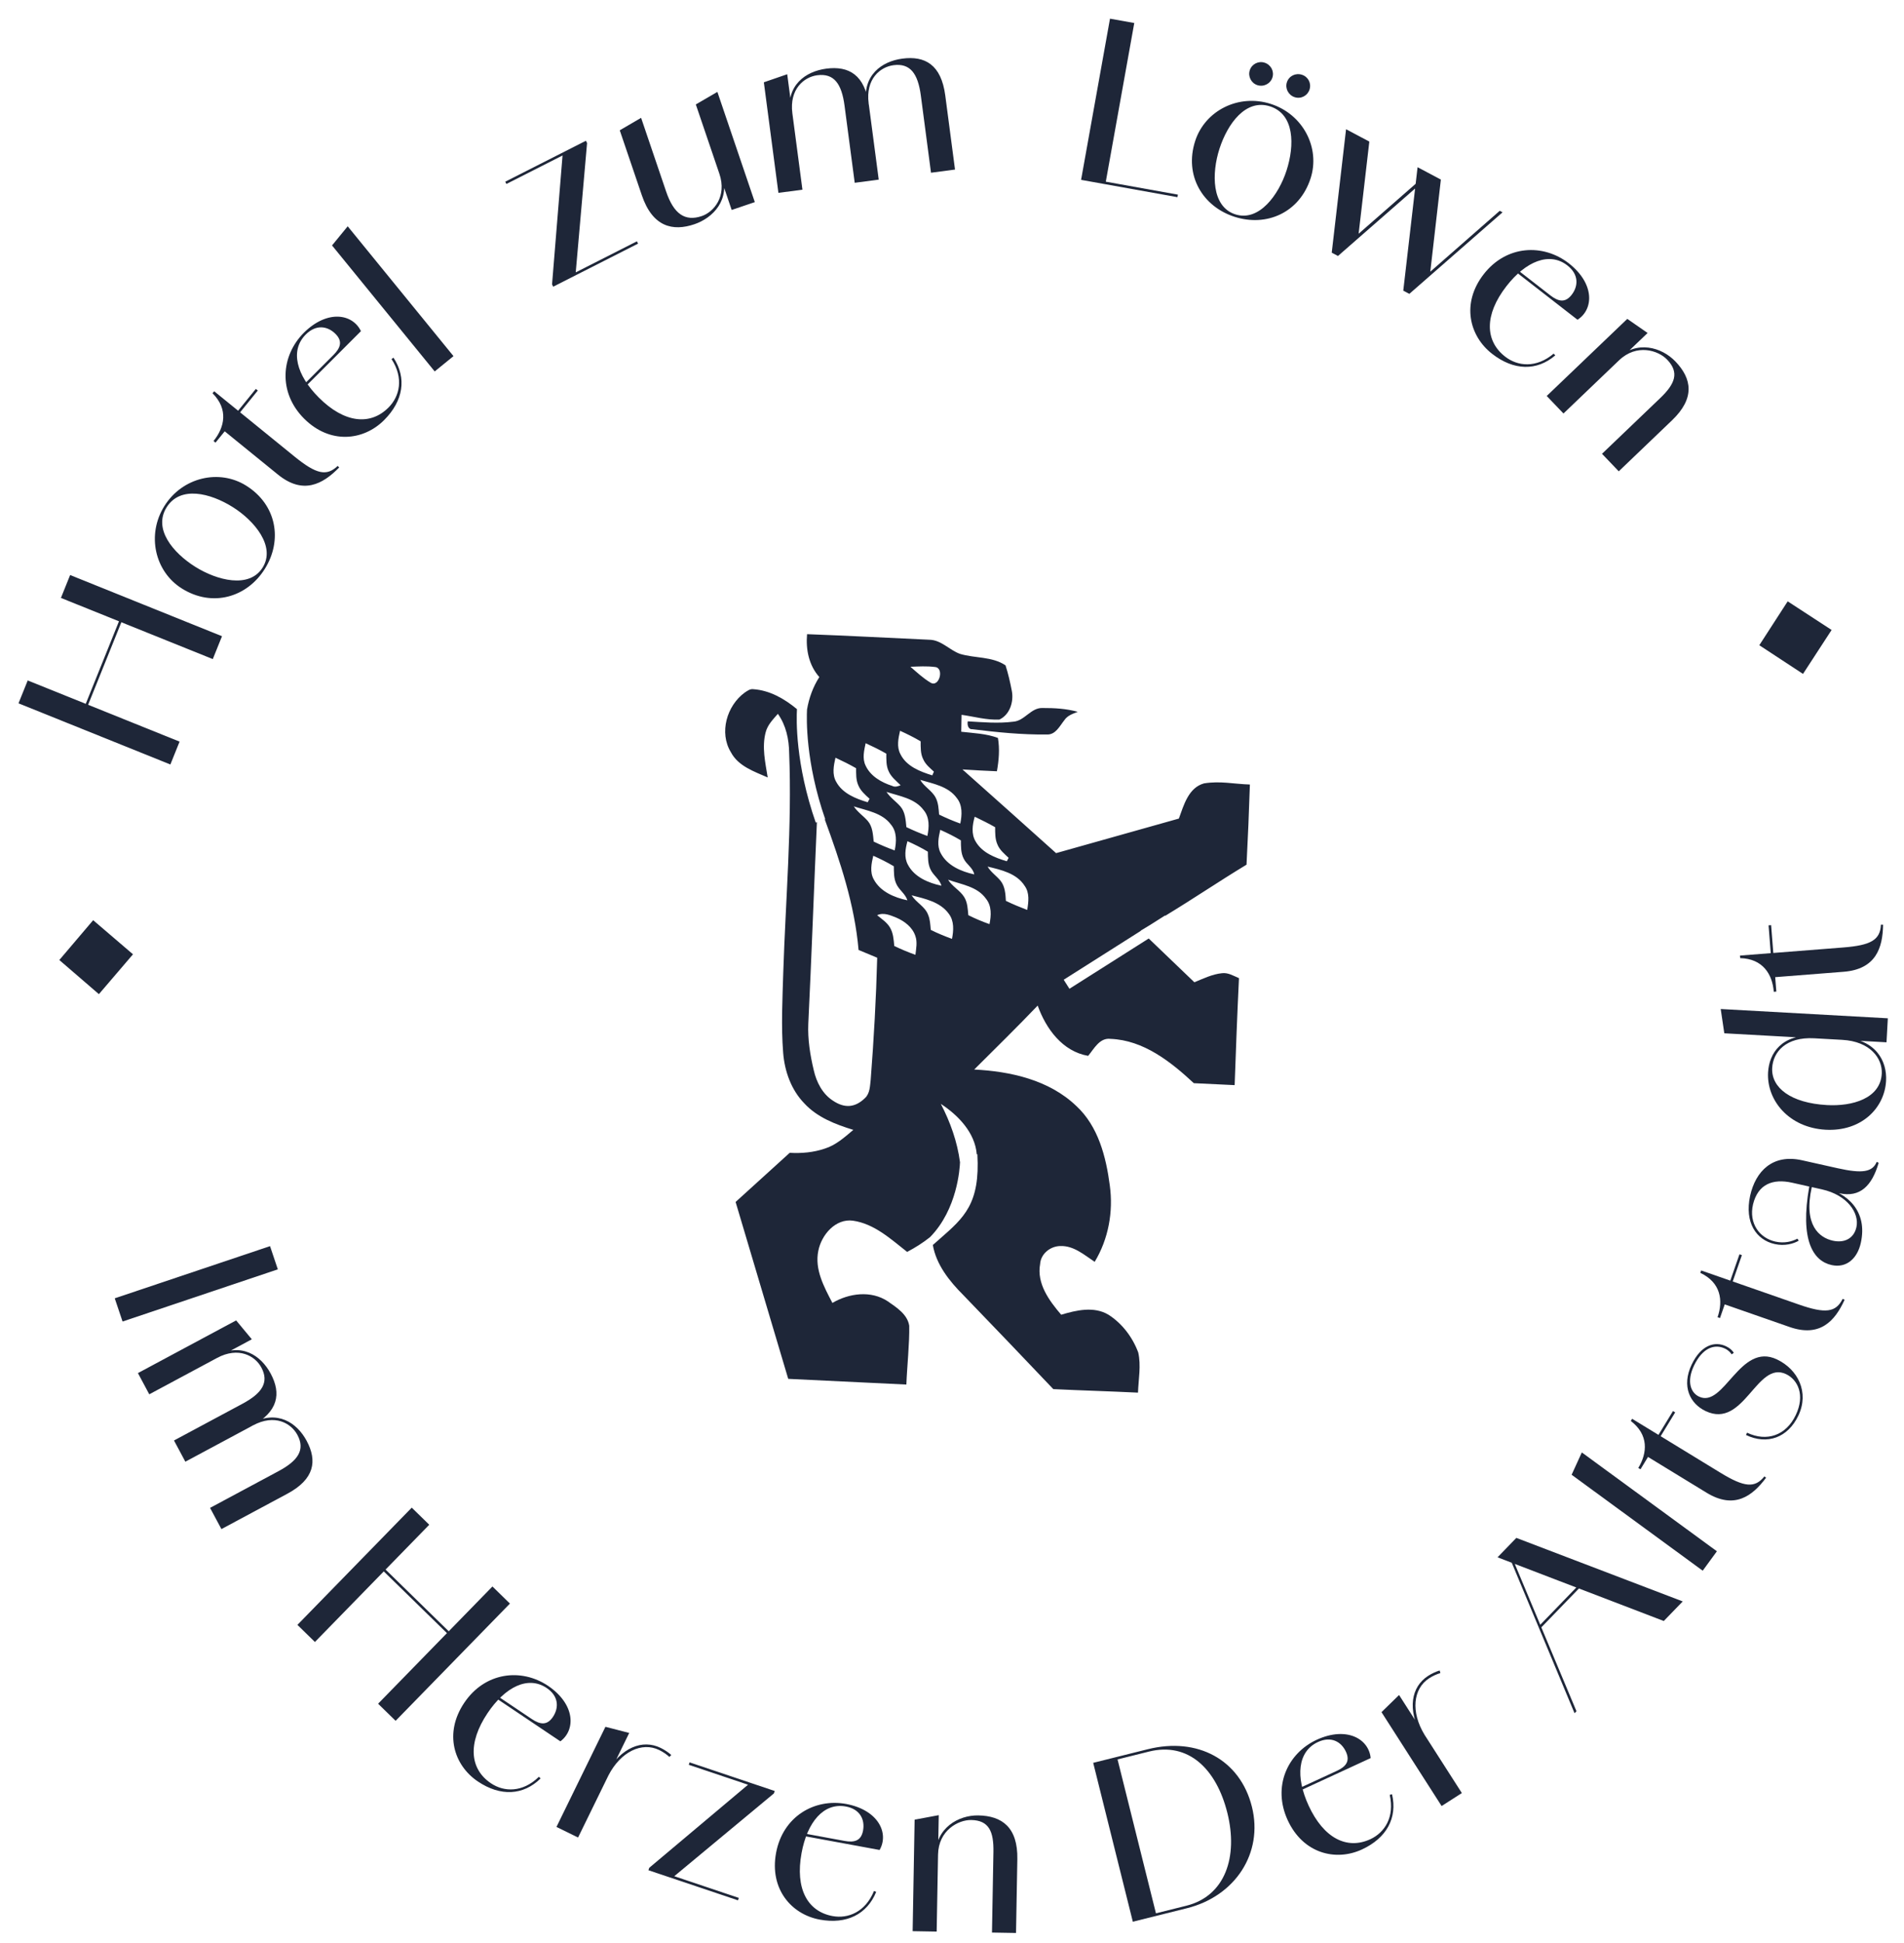 <?xml version="1.0" encoding="UTF-8" standalone="no"?>
<svg
   xmlns:dc="http://purl.org/dc/elements/1.1/"
   xmlns:cc="http://creativecommons.org/ns#"
   xmlns:rdf="http://www.w3.org/1999/02/22-rdf-syntax-ns#"
   xmlns:svg="http://www.w3.org/2000/svg"
   xmlns="http://www.w3.org/2000/svg"
   viewBox="0 0 201.333 205.333"
   height="205.333"
   width="201.333"
   xml:space="preserve"
   id="svg2"
   version="1.1"><defs
     id="defs6" /><g
     transform="matrix(1.333,0,0,-1.333,0,205.333)"
     id="g10"><g
       transform="scale(0.1)"
       id="g12"><path
         id="path14"
         style="fill:#1e2638;fill-opacity:1;fill-rule:nonzero;stroke:none"
         d="m 982.832,764.809 c -4.258,1.804 -8.559,4.504 -13.371,3.941 -7.77,-0.746 -14.879,-4.297 -22.023,-7.187 -12.067,11.562 -24.114,23.148 -36.184,34.695 l -62.91,-39.867 -4.543,7.168 61.137,38.742 c -0.04,0.047 -0.09,0.086 -0.133,0.129 2.543,1.547 5.09,3.082 7.64,4.629 l 11.735,7.437 0.152,-0.246 c 22.445,13.582 42.043,26.961 64.496,40.547 1.102,21.176 1.996,42.351 2.664,63.547 -13.062,0.429 -23.394,2.992 -36.394,0.902 -12.348,-3.418 -16.047,-17.273 -19.95,-27.906 -32.464,-9.16 -64.929,-18.277 -97.394,-27.395 -24.711,22.172 -49.449,44.309 -74.274,66.356 9.11,-0.606 18.215,-1.063 27.329,-1.442 1.562,8.731 2.328,17.618 0.82,26.414 -9.324,3.485 -19.324,3.805 -29.098,4.915 0.074,4.468 0.168,8.957 0.246,13.425 9.942,-1.394 19.879,-4.269 29.989,-3.777 8.297,3.809 11.507,14.156 9.902,22.644 -1.324,6.872 -2.867,13.72 -5.02,20.36 -10.64,7.15 -24.261,5.52 -36.113,9.09 -8.465,3.03 -14.918,11.14 -24.445,11.21 -32.289,1.49 -64.574,3.2 -96.879,4.41 -1.047,-12.16 1.422,-24.69 9.73,-34 -5.031,-7.82 -8.183,-16.597 -9.75,-25.706 -0.375,-6.711 -1.347,-41.711 14.454,-87.059 l -0.375,-0.129 c 12.293,-33.551 23.714,-67.687 26.8,-103.484 4.926,-2.031 9.852,-4.082 14.778,-6.16 -0.832,-32.309 -2.668,-64.563 -5.157,-96.75 -0.601,-4.942 -0.554,-10.692 -4.406,-14.422 -8.074,-7.914 -16.457,-8.289 -25.594,-2.137 -8.296,5.367 -13.054,14.723 -15.168,24.125 -2.894,12.024 -4.859,24.594 -4.332,36.789 2.606,53.274 4.45,106.571 6.825,159.856 l -0.911,-0.317 c -16.277,46.707 -15.367,82.055 -14.906,89.953 -10,8.278 -21.594,14.942 -34.73,15.829 -2.551,0.328 -4.711,-1.407 -6.727,-2.708 -14.179,-10.359 -20.457,-31.761 -10.969,-47.25 5.844,-11.125 18.461,-15.308 29.219,-20.039 -1.898,11.832 -4.773,24.114 -1.574,35.973 1.516,5.781 5.828,10.102 9.633,14.473 6.48,-9.078 8.836,-20.172 8.965,-31.16 2.293,-57.954 -2.809,-115.868 -4.684,-173.758 -0.625,-21.254 -1.769,-42.586 -0.082,-63.809 1.148,-14.672 6.367,-29.379 16.734,-40.082 10.254,-11.156 24.778,-16.726 38.926,-21.062 -6.898,-5.821 -13.844,-12.133 -22.652,-14.86 -9.039,-3.074 -18.422,-3.847 -27.817,-3.336 l -42.918,-38.965 41.743,-140.253 c 31.238,-1.512 62.488,-2.981 93.722,-4.512 0.477,13.539 2.594,33.121 2.266,46.648 -1.438,9.09 -10.07,14.481 -17.035,19.352 -13.289,8.808 -30.696,6.449 -43.906,-1.281 -6.61,12.66 -14.239,26.562 -11.172,41.347 2.5,12.606 13.562,25.723 27.492,23.852 16.953,-2.43 30.008,-14.578 42.972,-24.75 6.387,3.355 12.532,7.215 18.18,11.734 21.676,22.071 23.586,54.738 23.75,59.391 -2.133,16.156 -7.672,31.773 -15.219,46.25 13.883,-9.07 27.102,-22.844 28.512,-39.973 l 0.473,0.028 c 2.262,-39.067 -10.442,-50.165 -29.672,-66.973 -1.816,-1.586 -3.707,-3.242 -5.645,-4.973 2.688,-15.582 13.168,-28.754 24.211,-39.754 23.879,-24.726 47.649,-49.578 71.352,-74.527 23.652,-1.141 42.016,-1.582 67.18,-2.789 0.351,10.578 2.57,21.418 0.183,31.879 -4.508,12.051 -12.789,23.058 -23.719,29.969 -11.5,6.781 -25.414,3.519 -37.394,-0.071 -9.516,11.102 -19.551,24.699 -16.703,40.231 0.527,8.203 8.285,14.261 16.238,14.234 10.496,0.297 18.785,-7.07 27.031,-12.523 10.918,18.023 14.875,39.734 11.996,60.562 -2.972,22.762 -9.183,47.004 -26.656,63.098 -21.5,20.566 -52.101,27.371 -80.906,28.812 16.859,16.825 33.914,33.469 50.359,50.711 6.535,-18.324 19.664,-36.375 40.035,-39.867 4.696,5.602 9.075,14.539 17.778,13.461 26.113,-1.004 47.707,-18.074 66.047,-35.129 10.804,-0.519 21.582,-1.039 32.386,-1.543 1.004,28.266 1.953,54.133 3.43,84.813 M 773.203,892.824 c 5.461,-2.64 10.918,-5.308 16.199,-8.316 0.036,-4.594 -0.097,-9.367 1.817,-13.668 1.754,-4.395 5.519,-7.457 8.875,-10.625 -0.356,-0.676 -1.059,-2.035 -1.414,-2.707 -9.41,2.793 -19.672,6.773 -24.782,15.734 -3.57,6 -2.488,13.215 -0.695,19.582 m -8.781,-33.172 c 2.152,-4.648 7.437,-7.265 8.406,-12.566 -10.379,2.262 -21.566,7.012 -26.648,16.934 -3.086,5.753 -1.676,12.41 -0.297,18.402 5.597,-2.524 11.117,-5.199 16.355,-8.387 0.063,-4.836 -0.097,-9.933 2.184,-14.383 m -44.563,13.766 c 5.52,-2.516 10.996,-5.168 16.184,-8.336 0.105,-4.625 -0.039,-9.453 1.965,-13.758 2.125,-4.965 7.347,-7.875 8.793,-13.23 -10.313,2.211 -21.461,6.824 -26.586,16.648 -3.192,5.809 -2.051,12.606 -0.356,18.676 M 719,884.563 c -0.594,5.648 -0.824,11.878 -4.75,16.406 -3.516,4.008 -8.094,7.004 -11.031,11.519 10.328,-3.375 22.539,-5.086 29.461,-14.429 4.84,-5.715 4.425,-13.645 2.965,-20.504 -5.665,2.062 -11.223,4.402 -16.645,7.008 m 40.016,23.027 c 4.621,-5.707 4.132,-13.449 2.754,-20.195 -5.735,2.05 -11.352,4.429 -16.825,7.117 -0.367,4.543 -0.562,9.285 -2.711,13.414 -2.937,5.644 -9.101,8.57 -12.25,14.097 10.313,-3.054 22.325,-5.121 29.032,-14.433 m -17.391,103.94 c 7.863,-0.59 3.293,-17.175 -3.82,-12.182 -5.7,3.442 -10.582,8.032 -15.582,12.362 6.457,0.24 12.972,0.65 19.402,-0.18 m -27.641,-50.565 c 5.567,-2.547 11.047,-5.25 16.329,-8.367 0.035,-4.832 -0.192,-9.957 2.125,-14.375 1.781,-3.996 5.261,-6.785 8.406,-9.676 -0.324,-0.738 -0.961,-2.211 -1.285,-2.949 -9.731,3.007 -20.637,7.203 -25.356,16.972 -3.008,5.77 -1.574,12.395 -0.219,18.395 m -27.296,-9.867 c 5.562,-2.551 11.078,-5.223 16.398,-8.293 0.019,-4.614 -0.199,-9.465 1.773,-13.762 1.957,-4.672 6.11,-7.801 9.575,-11.277 -2.168,-0.895 -4.438,-1.668 -6.661,-0.532 -8.546,2.758 -17.289,7.715 -21.152,16.188 -2.711,5.613 -1.148,11.906 0.067,17.676 m -23.364,-30.606 c -3.398,5.879 -1.992,12.879 -0.574,19.102 5.543,-2.59 11.043,-5.281 16.363,-8.324 0.043,-4.457 -0.148,-9.106 1.645,-13.293 1.769,-4.508 5.515,-7.778 9.043,-10.926 -0.379,-0.703 -1.113,-2.086 -1.485,-2.778 -9.531,2.848 -20.003,6.989 -24.992,16.219 m 13.969,-19.48 c 10.336,-3.379 22.539,-5.09 29.469,-14.43 4.84,-5.719 4.429,-13.652 2.965,-20.508 -5.661,2.059 -11.223,4.403 -16.653,7.004 -0.59,5.656 -0.82,11.887 -4.738,16.414 -3.516,4.004 -8.098,7 -11.043,11.52 m 15.773,-57.778 c -3.183,5.797 -1.75,12.555 -0.339,18.621 5.578,-2.46 11.054,-5.195 16.304,-8.32 0.106,-4.644 -0.074,-9.496 1.918,-13.832 2.141,-4.945 7.246,-7.918 8.86,-13.18 -10.395,2.204 -21.547,6.856 -26.743,16.711 m 33.11,-59.921 c -5.723,2.042 -11.328,4.39 -16.789,7.011 -0.457,5.028 -0.774,10.321 -3.457,14.746 -2.442,4.082 -6.555,6.657 -10.117,9.649 5.148,2.449 10.542,-0.067 15.386,-2.004 6.43,-2.82 12.61,-7.539 14.906,-14.414 1.743,-4.848 0.645,-10.039 0.071,-14.988 m 29.012,12.644 c -5.735,2.082 -11.375,4.395 -16.829,7.121 -0.406,4.047 -0.507,8.231 -2.125,12.008 -2.457,6.586 -9.488,9.594 -13.035,15.422 10.535,-2.742 22.696,-5.231 29.442,-14.649 4.371,-5.714 3.847,-13.261 2.547,-19.902 m 29.738,11.688 c -5.742,2.015 -11.36,4.375 -16.789,7.101 -0.465,4.852 -0.606,10.027 -3.246,14.317 -3.34,5.445 -9.516,8.296 -12.797,13.812 10.39,-3.836 23.008,-5.246 29.941,-14.945 4.738,-5.707 4.313,-13.465 2.891,-20.285 m 29.922,11.25 c -5.731,2.187 -11.414,4.519 -16.91,7.203 -0.309,5.457 -0.661,11.355 -4.172,15.836 -3.219,3.992 -7.723,6.828 -10.336,11.332 10.691,-2.582 23.031,-5.289 29.367,-15.231 4.074,-5.597 3.117,-12.758 2.051,-19.14" /><path
         id="path16"
         style="fill:#1e2638;fill-opacity:1;fill-rule:nonzero;stroke:none"
         d="m 767.699,968.441 c -0.562,-2.543 0.262,-6.527 3.61,-6.25 19.589,-2.429 39.32,-4.41 59.093,-4.179 6.969,-0.356 10.196,6.715 13.891,11.316 2.41,3.707 6.707,5.117 10.617,6.656 -9.058,2.551 -18.512,3.059 -27.871,3.028 -9.328,0.371 -14.23,-10.282 -23.297,-10.852 -11.976,-1.523 -24.047,-0.422 -36.043,0.281" /><path
         id="path18"
         style="fill:#1e2638;fill-opacity:1;fill-rule:nonzero;stroke:none"
         d="m 62.059,967.504 37.968,94.296 1.883,-0.76 -37.969,-94.298 z m -13.73,98.796 7.305,18.14 120.469,-48.51 -7.305,-18.13 z m -33.652,-83.57 7.312,18.13 120.461,-48.501 -7.297,-18.129 -120.476,48.5" /><path
         id="path20"
         style="fill:#1e2638;fill-opacity:1;fill-rule:nonzero;stroke:none"
         d="m 184.664,1138.3 c -17.851,11.22 -41.641,17.12 -52.488,-0.15 -10.75,-17.13 4.902,-35.99 22.754,-47.2 17.129,-10.75 42.824,-17.46 53.386,-0.61 10.579,16.84 -6.531,37.21 -23.652,47.96 z m -40.496,-64.48 c -21.301,13.38 -28.086,42.53 -13.723,65.41 14.375,22.88 43.575,29.44 64.875,16.06 24.317,-15.27 28.907,-43.44 14.715,-66.04 -14.09,-22.45 -41.543,-30.7 -65.867,-15.43" /><path
         id="path22"
         style="fill:#1e2638;fill-opacity:1;fill-rule:nonzero;stroke:none"
         d="m 220.477,1164.1 -42.227,34.29 -7.297,-8.97 -1.57,1.29 c 8.887,10.95 11.883,25.16 -0.781,37.86 l 1.281,1.59 19.004,-15.44 14.043,17.29 1.582,-1.28 -14.043,-17.29 43.14,-35.05 c 17.297,-14.04 25.45,-15.85 34.258,-7.45 l 1.203,-1.2 c -13,-13.31 -28.672,-21.83 -48.593,-5.64" /><path
         id="path24"
         style="fill:#1e2638;fill-opacity:1;fill-rule:nonzero;stroke:none"
         d="m 241.211,1208.48 c -20.656,20.68 -18.488,49.77 -0.09,68.15 18.762,18.5 38.699,14.89 45.195,1.18 l -47.851,-47.81 -1.445,1.44 27.41,27.39 c 5.656,5.65 7.582,10.94 1.679,16.83 -6.25,6.25 -15.371,7.7 -23.543,-0.48 -12.746,-12.73 -7.343,-32.32 10.313,-50 20.301,-20.32 40.848,-22.37 55.281,-7.95 8.899,8.89 12.27,23.31 2.414,38.46 l 1.563,1.08 c 10.578,-16.11 7.929,-34.14 -7.461,-49.51 -16.36,-16.35 -42.91,-19.33 -63.465,1.22" /><path
         id="path26"
         style="fill:#1e2638;fill-opacity:1;fill-rule:nonzero;stroke:none"
         d="m 263.395,1345.78 12.421,15.17 83.918,-102.94 -14.902,-12.14 -81.437,99.91" /><path
         id="path28"
         style="fill:#1e2638;fill-opacity:1;fill-rule:nonzero;stroke:none"
         d="m 437.918,1314.89 67.312,34.15 0.918,-1.83 -67.312,-34.14 z m 0,0 8.437,103.59 19.344,8.48 -9.129,-104.13 z m -37.117,81.43 63.972,32.45 0.926,-1.81 -63.98,-32.45 -0.918,1.81" /><path
         id="path30"
         style="fill:#1e2638;fill-opacity:1;fill-rule:nonzero;stroke:none"
         d="m 551.969,1457.58 17.101,9.94 29.696,-87.39 -18.348,-6.23 z m -42.832,-72.01 -17.508,51.5 16.934,9.88 19.843,-58.41 c 6.074,-17.87 14.981,-24 28.352,-19.46 9.16,3.12 20.105,15.28 13.875,33.62 l 1.875,0.82 c 7.383,-21.72 -7.16,-36 -21.629,-40.92 -17.063,-5.8 -33.156,-2.3 -41.742,22.97" /><path
         id="path32"
         style="fill:#1e2638;fill-opacity:1;fill-rule:nonzero;stroke:none"
         d="m 730.469,1464.63 c -2.297,17.36 -8.379,25.82 -21.703,24.06 -10.625,-1.4 -22.215,-10.99 -19.696,-30.21 l -1.992,-0.44 c -2.988,22.76 12.363,33.7 28.711,35.86 18.047,2.39 30.828,-4.85 34.043,-29.13 l 7.742,-58.83 -19.043,-2.51 z m -60.531,-7.99 c -2.286,17.37 -8.368,25.82 -21.7,24.07 -10.437,-1.38 -22.215,-10.99 -19.675,-30.21 l -2.004,-0.43 c -2.996,22.76 12.367,33.7 28.886,35.88 17.864,2.35 30.664,-4.88 33.86,-29.15 l 7.754,-58.84 -19.043,-2.51 z m -64.004,18.49 18.535,6.39 12.074,-91.54 -19.055,-2.51 -11.554,87.66" /><path
         id="path34"
         style="fill:#1e2638;fill-opacity:1;fill-rule:nonzero;stroke:none"
         d="m 860.457,1399.34 73.934,-13.28 -0.36,-2.01 -73.937,13.28 z m 20.066,126.24 19.25,-3.45 -22.937,-127.81 -19.25,3.46 22.937,127.8" /><path
         id="path36"
         style="fill:#1e2638;fill-opacity:1;fill-rule:nonzero;stroke:none"
         d="m 1020.84,1475.14 c 1.62,5.02 6.9,7.59 11.93,5.97 5.01,-1.62 7.64,-6.76 6.03,-11.77 -1.58,-4.85 -6.76,-7.64 -11.77,-6.02 -5.03,1.62 -7.75,6.97 -6.19,11.82 z m -29.445,9.51 c 1.613,5.01 6.914,7.59 11.765,6.03 5.01,-1.62 7.81,-6.82 6.18,-11.83 -1.56,-4.85 -6.91,-7.6 -11.93,-5.97 -4.855,1.57 -7.59,6.92 -6.015,11.77 z m 29.175,-79.46 c 6.49,20.06 6.36,44.57 -13.05,50.84 -19.258,6.22 -33.696,-13.59 -40.168,-33.65 -6.219,-19.26 -6.407,-45.82 12.531,-51.93 18.922,-6.12 34.467,15.48 40.687,34.74 z m -72.476,23.4 c 7.734,23.95 34.328,37.7 60.046,29.38 25.73,-8.3 39.26,-35.01 31.53,-58.95 -8.83,-27.34 -35.02,-38.72 -60.424,-30.51 -25.234,8.15 -39.98,32.74 -31.152,60.08" /><path
         id="path38"
         style="fill:#1e2638;fill-opacity:1;fill-rule:nonzero;stroke:none"
         d="m 1124.51,1407.8 18.48,-9.8 -8.77,-76.34 -2.11,1.12 57.56,50.45 2.25,-1.2 -73.95,-64.65 -4.8,2.55 z m -56.73,30.11 18.46,-9.79 -8.84,-76.11 -1.95,1.03 57.48,50.3 2.4,-1.27 -73.96,-64.65 -4.95,2.63 11.36,97.86" /><path
         id="path40"
         style="fill:#1e2638;fill-opacity:1;fill-rule:nonzero;stroke:none"
         d="m 1176.95,1322.93 c 17.93,23.1 47.08,24.57 67.61,8.62 20.71,-16.3 19.61,-36.55 6.82,-44.7 l -53.42,41.51 1.25,1.62 30.61,-23.79 c 6.3,-4.9 11.8,-6.15 16.91,0.43 5.42,6.99 5.72,16.23 -3.42,23.32 -14.23,11.05 -33,3.25 -48.33,-16.49 -17.62,-22.69 -17.09,-43.34 -0.98,-55.86 9.93,-7.71 24.67,-9.25 38.47,2.41 l 1.26,-1.41 c -14.66,-12.51 -32.88,-12.13 -50.06,1.22 -18.26,14.19 -24.55,40.17 -6.72,63.12" /><path
         id="path42"
         style="fill:#1e2638;fill-opacity:1;fill-rule:nonzero;stroke:none"
         d="m 1317.03,1224.78 c 11.79,11.28 15.24,20.22 5.48,30.43 -7.17,7.49 -24.26,12.8 -38.14,-0.49 l -1.54,1.37 c 15.5,14.81 35.34,9.08 46.26,-2.36 13.06,-13.63 15.6,-29.09 -2.72,-46.6 l -42.27,-40.45 -13.28,13.89 z m -26.16,62.76 16.11,-11.18 -66.73,-63.84 -13.29,13.89 63.91,61.13" /><path
         id="path44"
         style="fill:#1e2638;fill-opacity:1;fill-rule:nonzero;stroke:none"
         d="M 105.492,783.727 78.453,752.133 47.059,779.191 73.902,810.77 105.492,783.727" /><path
         id="path46"
         style="fill:#1e2638;fill-opacity:1;fill-rule:nonzero;stroke:none"
         d="m 1452.95,1040.89 -22.69,-34.84 -34.66,22.74 22.51,34.8 34.84,-22.7" /><path
         id="path48"
         style="fill:#1e2638;fill-opacity:1;fill-rule:nonzero;stroke:none"
         d="m 214.207,552.328 6.18,-18.398 -123.164,-41.371 -6.199,18.402 123.184,41.367" /><path
         id="path50"
         style="fill:#1e2638;fill-opacity:1;fill-rule:nonzero;stroke:none"
         d="m 221.023,373.969 c 15.43,8.269 21.211,16.922 14.911,28.679 -5.028,9.383 -18.036,16.774 -35.118,7.614 l -1.101,1.699 c 20.215,10.848 35.82,0.437 43.547,-14 8.535,-15.922 6.238,-30.371 -15.324,-41.941 l -52.286,-28.04 -9.015,16.821 z m -28.613,53.429 c 15.43,8.274 21.211,16.93 14.922,28.692 -4.941,9.219 -18.059,16.762 -35.129,7.601 l -1.101,1.707 c 20.214,10.84 35.82,0.442 43.632,-14.148 8.446,-15.781 6.153,-30.23 -15.41,-41.789 l -52.297,-28.051 -9.004,16.828 z m -5.09,66.051 12.442,-14.98 -81.348,-43.617 -9.004,16.82 77.91,41.777" /><path
         id="path52"
         style="fill:#1e2638;fill-opacity:1;fill-rule:nonzero;stroke:none"
         d="m 390.633,282.48 13.879,-13.558 -90.688,-92.961 -13.894,13.559 z m -96.133,24.5 72.207,-70.519 -1.418,-1.461 -72.203,70.52 z m 32.129,38.008 13.887,-13.566 -90.696,-92.953 -13.894,13.562 90.703,92.957" /><path
         id="path54"
         style="fill:#1e2638;fill-opacity:1;fill-rule:nonzero;stroke:none"
         d="m 368.25,190.219 c 16.289,24.281 45.105,27.851 66.555,13.461 21.621,-14.731 21.875,-34.961 9.715,-43.989 l -55.782,37.45 1.145,1.687 31.953,-21.449 c 6.59,-4.418 12.098,-5.27 16.758,1.641 4.91,7.351 4.597,16.558 -4.934,22.96 -14.844,9.981 -32.961,0.852 -46.894,-19.902 -15.996,-23.859 -14.114,-44.367 2.703,-55.656 10.375,-6.961 25.109,-7.434 38.027,5.168 l 1.359,-1.309 c -13.73,-13.511 -31.843,-14.453 -49.785,-2.402 -19.054,12.793 -27.011,38.203 -10.82,62.34" /><path
         id="path56"
         style="fill:#1e2638;fill-opacity:1;fill-rule:nonzero;stroke:none"
         d="m 480.934,134.551 c 11.836,20.328 28.664,27.039 43.203,19.91 2.89,-1.41 6.156,-3.57 8.363,-5.602 l -1.496,-1.527 c -2.063,1.949 -5.176,4.039 -8.047,5.449 -13.809,6.758 -30.547,-1.32 -40.266,-20.031 z m -0.672,36.66 18.867,-4.871 -40.566,-82.91 -17.137,8.391 38.836,79.391" /><path
         id="path58"
         style="fill:#1e2638;fill-opacity:1;fill-rule:nonzero;stroke:none"
         d="m 547.039,143.012 67.512,-22.68 -0.637,-1.934 -67.527,22.684 z m -32.012,-83.59 79.422,66.769 19.465,-7.793 -80.273,-66.66 z m 0,0 71.043,-23.863 -0.64,-1.93 -71.047,23.859 0.644,1.934" /><path
         id="path60"
         style="fill:#1e2638;fill-opacity:1;fill-rule:nonzero;stroke:none"
         d="m 615.625,71.211 c 5.301,28.75 30.32,43.5 55.719,38.82 25.695,-4.902 33.976,-23.351 26.41,-36.472 l -66.066,12.152 0.371,2.008 37.839,-6.969 c 7.817,-1.43 13.215,0 14.731,8.18 1.598,8.691 -2.356,17.031 -13.656,19.101 -17.586,3.239 -30.594,-12.34 -35.118,-36.91 -5.195,-28.25 4.68,-46.312 24.602,-49.973 12.285,-2.258 25.996,3.172 32.844,19.883 l 1.765,-0.68 C 687.82,22.512 671.578,14.441 650.328,18.34 627.754,22.5 610.348,42.629 615.625,71.211" /><path
         id="path62"
         style="fill:#1e2638;fill-opacity:1;fill-rule:nonzero;stroke:none"
         d="m 788.047,72 c 0.293,16.32 -3.606,25.07 -17.621,25.309 -10.281,0.18 -25.965,-8.219 -26.309,-27.43 L 742.098,69.75 c 0.371,21.422 18.269,31.48 33.972,31.211 18.731,-0.332 31.407,-9.391 30.95,-34.73 L 805.973,7.75 786.902,8.078 Z m -62.512,25.59 19.141,3.57 -1.653,-92.308 -19.058,0.328 1.57,88.41" /><path
         id="path64"
         style="fill:#1e2638;fill-opacity:1;fill-rule:nonzero;stroke:none"
         d="m 941.043,29.34 c 30.937,7.711 41.25,38.832 32.578,73.621 -8.73,34.961 -30.945,56.391 -62.226,48.598 l -24.883,-6.2 30.457,-122.019 z m -73.848,113.308 43.379,10.813 c 39.453,9.828 73.211,-8.383 82.52,-45.641 9.176,-36.769 -13.25,-70.922 -51.574,-80.461 L 898.633,16.672 867.195,142.648" /><path
         id="path66"
         style="fill:#1e2638;fill-opacity:1;fill-rule:nonzero;stroke:none"
         d="m 1021.49,97.172 c -12.25,26.547 -0.29,53.027 23.18,63.848 23.84,10.808 41.25,0.492 42.62,-14.598 l -61.03,-28.152 -0.85,1.851 34.96,16.129 c 7.22,3.328 10.81,7.609 7.32,15.172 -3.7,8.027 -11.74,12.558 -22.17,7.75 -16.26,-7.5 -17.9,-27.731 -7.44,-50.422 12.04,-26.078 30.54,-35.141 48.95,-26.66 11.35,5.242 19.42,17.57 15.39,35.18 l 1.83,0.468 c 4.38,-18.758 -4.26,-34.718 -23.88,-43.777 -20.86,-9.621 -46.7,-3.191 -58.88,23.211" /><path
         id="path68"
         style="fill:#1e2638;fill-opacity:1;fill-rule:nonzero;stroke:none"
         d="m 1127.56,164.371 c -11.23,20.668 -8.26,38.539 5.38,47.277 2.7,1.731 6.25,3.403 9.11,4.231 l 0.54,-2.078 c -2.74,-0.75 -6.13,-2.321 -8.82,-4.051 -12.95,-8.289 -14.71,-26.789 -3.76,-44.82 z m -31.67,18.469 13.94,13.59 49.81,-77.739 -16.06,-10.293 -47.69,74.442" /><path
         id="path70"
         style="fill:#1e2638;fill-opacity:1;fill-rule:nonzero;stroke:none"
         d="m 1220.87,251.129 36.14,37.359 1.47,-1.418 -36.15,-37.359 z m -22.45,52.09 2.04,-0.09 50.1,-119.578 -1.52,-1.571 z m -10.47,2.39 14.9,15.403 132,-50.383 -15.03,-15.52 -131.87,50.5" /><path
         id="path72"
         style="fill:#1e2638;fill-opacity:1;fill-rule:nonzero;stroke:none"
         d="m 1246.71,371.059 8.09,17.703 107.15,-78.364 L 1350.7,295 1246.71,371.059" /><path
         id="path74"
         style="fill:#1e2638;fill-opacity:1;fill-rule:nonzero;stroke:none"
         d="m 1353.73,356.84 -46.42,28.351 -5.97,-9.8 -1.75,1.058 c 7.3,11.973 8.33,26.379 -5.93,37.262 l 1.05,1.73 20.89,-12.75 11.52,18.879 1.74,-1.058 -11.52,-18.883 47.42,-28.969 c 19,-11.601 27.32,-12.332 34.88,-2.89 l 1.35,-1.032 c -11.03,-14.828 -25.37,-25.269 -47.26,-11.898" /><path
         id="path76"
         style="fill:#1e2638;fill-opacity:1;fill-rule:nonzero;stroke:none"
         d="m 1369.18,472.949 c 3.22,-1.527 5.01,-3.32 6.19,-5.187 l -1.72,-1.242 c -0.87,1.351 -2.43,3.21 -5.33,4.601 z m 15.83,-70.359 0.87,1.832 c 15.65,-7.442 30.94,-2.203 38.63,13.969 7.56,15.847 1.66,28 -7.7,32.461 -23.33,11.089 -33.28,-43.821 -63.81,-29.293 -12.44,5.91 -19.27,19.632 -11.07,36.863 7.41,15.558 18.35,18.758 27.25,14.527 l -0.86,-1.828 c -7.99,3.801 -17.65,0.91 -24.55,-13.582 -5.94,-12.5 -2.64,-21.359 3.96,-24.5 19.96,-9.488 32.38,43.5 61.85,29.481 16.72,-7.961 25.78,-26.098 17,-44.551 -8.34,-17.528 -24.7,-23.41 -41.57,-15.379" /><path
         id="path78"
         style="fill:#1e2638;fill-opacity:1;fill-rule:nonzero;stroke:none"
         d="m 1419.55,488.238 -51.38,17.91 -3.77,-10.839 -1.92,0.671 c 4.6,13.231 2.57,27.52 -13.68,35.161 l 0.67,1.91 23.12,-8.063 7.27,20.879 1.92,-0.668 -7.27,-20.879 52.5,-18.3 c 21.02,-7.329 29.32,-6.29 34.7,4.519 l 1.56,-0.719 c -7.67,-16.808 -19.47,-30.031 -43.72,-21.582" /><path
         id="path80"
         style="fill:#1e2638;fill-opacity:1;fill-rule:nonzero;stroke:none"
         d="m 1452.87,537.352 c -14.43,3.218 -25.26,19.476 -17.64,62.23 l 1.99,-0.441 c -6.81,-30.485 6.2,-40.133 16.65,-42.469 9.13,-2.039 16.72,1.621 18.76,10.687 2.49,11.204 -7.2,25.481 -27.28,29.965 l 0.41,1.813 c 19.58,-4.371 36.01,-18.942 30.34,-44.317 -2.72,-12.195 -11.3,-20.14 -23.23,-17.468 z m 6.08,56.937 -37.31,8.332 c -15.27,3.41 -27.07,-1.047 -31.01,-17.121 -3.54,-15.125 5.18,-26.758 17.62,-29.539 7.13,-1.594 13.23,-0.012 17.58,2.301 l 1.03,-1.61 c -4.01,-2.394 -11.09,-4.449 -19.05,-2.664 -14.6,3.258 -24.07,16.965 -19.5,38.258 4.41,19.777 18.06,33.332 41.12,28.184 l 28.37,-6.34 c 19.58,-4.371 27.54,-3.035 30.92,5.035 l 1.57,-0.699 c -5.24,-18.031 -14.58,-27.883 -31.34,-24.137" /><path
         id="path82"
         style="fill:#1e2638;fill-opacity:1;fill-rule:nonzero;stroke:none"
         d="m 1448.21,644.633 c -29.2,1.621 -46.88,23.39 -45.66,45.465 0.85,15.164 10.72,30.5 36.69,29.058 l -0.12,-2.023 c -22.4,1.246 -32.61,-10.863 -33.3,-23.5 -0.88,-15.668 14.78,-27.863 43.47,-29.453 19.88,-1.106 42.51,5.074 43.46,25.133 0.47,11.8 -8.98,25.339 -31.39,26.585 l -0.06,2.032 c 27.33,-1.516 35.7,-19.391 34.85,-34.555 -1.2,-21.734 -19.77,-40.305 -47.94,-38.742 z m -80.38,76.461 -2.85,19.254 132.57,-7.364 -1.05,-19.035 -128.67,7.145" /><path
         id="path84"
         style="fill:#1e2638;fill-opacity:1;fill-rule:nonzero;stroke:none"
         d="m 1462.44,769.867 -54.23,-4.258 0.89,-11.441 -2.02,-0.16 c -1.11,13.965 -8.72,26.23 -26.66,26.687 l -0.15,2.02 24.4,1.918 -1.73,22.035 2.03,0.16 1.73,-22.039 55.42,4.348 c 22.19,1.742 29.37,6.027 29.95,18.093 l 1.71,-0.035 c -0.26,-18.472 -5.75,-35.32 -31.34,-37.328" /></g></g></svg>